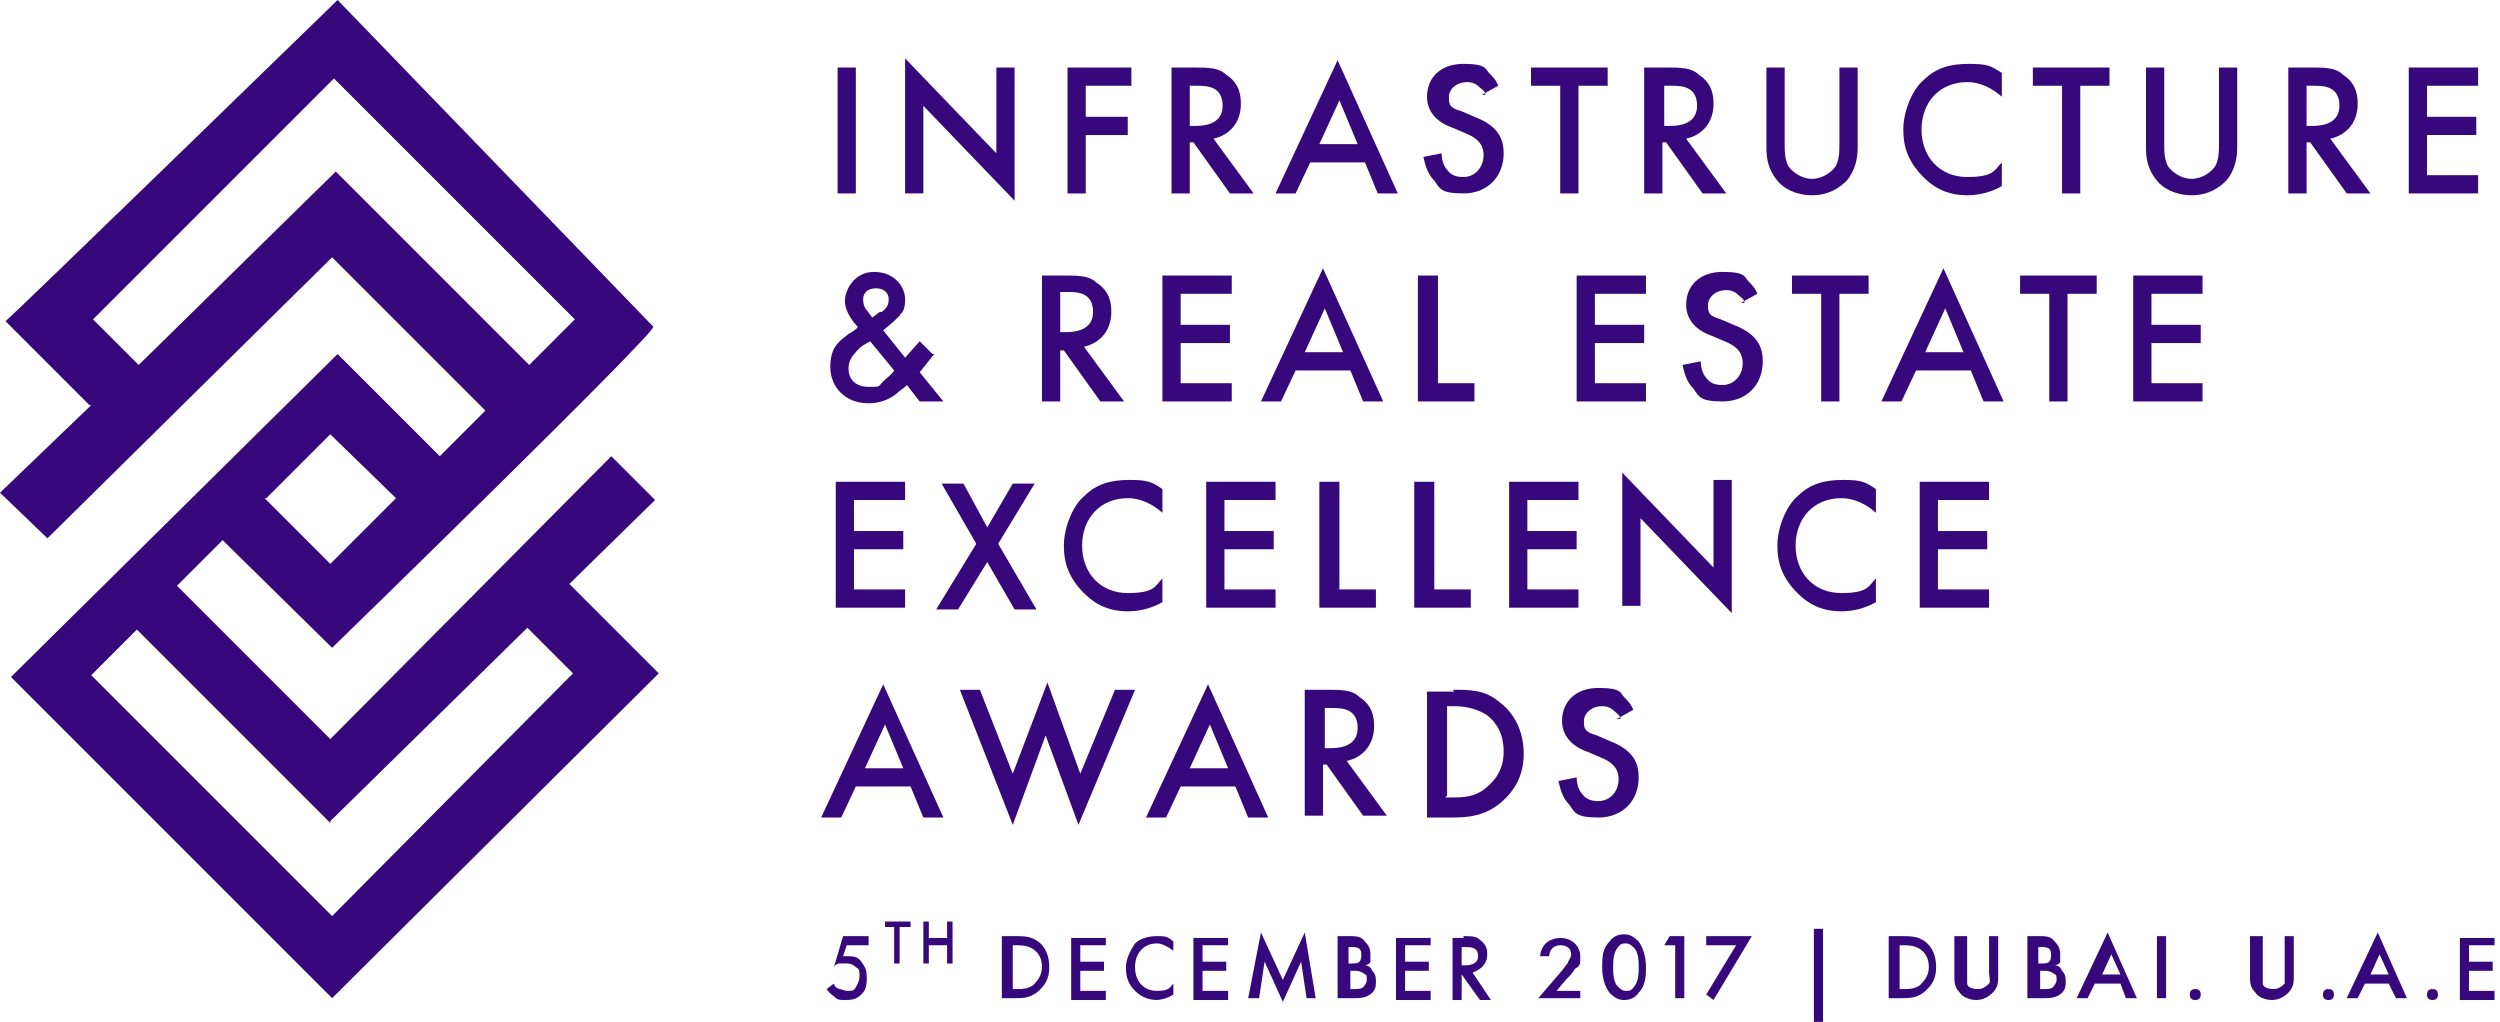 <?xml version="1.0" encoding="UTF-8"?>
<svg id="Layer_1" xmlns="http://www.w3.org/2000/svg" version="1.1" viewBox="0 0 137 56">
  <!-- Generator: Adobe Illustrator 29.4.0, SVG Export Plug-In . SVG Version: 2.1.0 Build 152)  -->
  <defs>
    <style>
      .st0 {
        fill: #37087c;
      }
    </style>
  </defs>
  <path class="st0" d="M5,22.2L0,27l2.6,2.5,15.6-15.4,8.4,8.4-2.5,2.5-5.6-5.6L.6,37.1s17.5,17.5,17.6,17.6c.2-.2,17.9-17.8,17.9-17.8l-4.9-4.9,4.7-4.6-2.4-2.4-15.4,15.5-8.4-8.4,2.5-2.5,6,5.9s17.9-17.4,17.6-17.6L18.5,0S.5,17.5.3,17.6l4.6,4.6ZM18.1,45l10.8-10.6,2.5,2.5s-13,13.1-13.2,13.3l-13.2-13.2,2.5-2.5,10.6,10.6ZM31.4,17.6l-2.4,2.4-10.6-10.6-10.8,10.6-2.5-2.5,13.2-13.2,13.2,13.2ZM14.6,27.3l3.5-3.5,3.6,3.5-3.6,3.6-3.6-3.6h0Z"/>
  <path class="st0" d="M46.9,3.7v6.9h-1V3.7h1Z"/>
  <path class="st0" d="M49.6,10.6V3.2l5,5.2V3.7h1v7.3l-5-5.2v4.8h-1Z"/>
  <path class="st0" d="M61.9,4.7h-2.4v1.7h2.3v1h-2.3v3.2h-1V3.7h3.5v1Z"/>
  <path class="st0" d="M65.4,3.7c.8,0,1.4,0,1.8.4.8.5.8,1.3.8,1.6,0,1-.6,1.7-1.5,1.9l2.2,3h-1.3l-2-2.8h-.2v2.8h-1V3.7h1.2ZM65.2,6.9h.3c.3,0,1.5,0,1.5-1.1s-.9-1.1-1.4-1.1h-.4v2.2Z"/>
  <path class="st0" d="M74.8,8.9h-3l-.8,1.7h-1.1l3.4-7.3,3.3,7.3h-1.1l-.7-1.7ZM74.4,7.9l-1-2.4-1.1,2.4h2.1Z"/>
  <path class="st0" d="M81.4,5.2c0-.2-.2-.3-.3-.4-.2-.2-.4-.3-.7-.3-.6,0-1,.4-1,.8s0,.6.7.8l.7.3c1.3.5,1.6,1.2,1.6,2,0,1.3-.9,2.2-2.2,2.2s-1.3-.3-1.6-.7c-.4-.4-.5-.9-.6-1.3l1-.2c0,.3.1.7.3.9.2.3.5.4.9.4.6,0,1.1-.5,1.1-1.2s-.5-1-1-1.2l-.7-.3c-.6-.2-1.4-.7-1.4-1.7s.7-1.8,2-1.8,1.2.3,1.4.5c.2.2.4.4.5.7l-.9.5h0Z"/>
  <path class="st0" d="M86.5,4.7v5.9h-1v-5.9h-1.6v-1h4.2v1h-1.6Z"/>
  <path class="st0" d="M91.3,3.7c.8,0,1.4,0,1.8.4.8.5.8,1.3.8,1.6,0,1-.6,1.7-1.5,1.9l2.2,3h-1.3l-2-2.8h-.2v2.8h-1V3.7h1.2ZM91.2,6.9h.3c.3,0,1.5,0,1.5-1.1s-.9-1.1-1.4-1.1h-.4v2.2Z"/>
  <path class="st0" d="M97.8,3.7v4.2c0,.4,0,.8.2,1.2.2.3.7.7,1.3.7s1.1-.4,1.3-.7c.2-.4.2-.8.2-1.2V3.7h1v4.4c0,.5-.1,1.2-.6,1.8-.4.4-1,.8-1.9.8s-1.6-.4-1.9-.8c-.5-.6-.6-1.2-.6-1.8V3.7h1.1Z"/>
  <path class="st0" d="M109.7,5.3c-.8-.7-1.5-.8-1.9-.8-1.5,0-2.5,1.1-2.5,2.6s1,2.6,2.5,2.6,1.5-.4,1.9-.8v1.3c-.7.4-1.4.5-1.9.5-1.3,0-2-.6-2.4-1-.8-.8-1.1-1.6-1.1-2.6s.5-2.2,1.1-2.7c.7-.7,1.5-.9,2.5-.9s1.2.1,1.8.5v1.2h0Z"/>
  <path class="st0" d="M114,4.7v5.9h-1v-5.9h-1.6v-1h4.2v1h-1.6Z"/>
  <path class="st0" d="M118.6,3.7v4.2c0,.4,0,.8.2,1.2.2.3.7.7,1.3.7s1.1-.4,1.3-.7c.2-.4.2-.8.2-1.2V3.7h1v4.4c0,.5-.1,1.2-.6,1.8-.4.4-1,.8-1.9.8s-1.6-.4-1.9-.8c-.5-.6-.6-1.2-.6-1.8V3.7h1.1Z"/>
  <path class="st0" d="M126.6,3.7c.8,0,1.4,0,1.8.4.8.5.8,1.3.8,1.6,0,1-.6,1.7-1.5,1.9l2.2,3h-1.3l-2-2.8h-.2v2.8h-1V3.7h1.2ZM126.4,6.9h.3c.3,0,1.5,0,1.5-1.1s-.9-1.1-1.4-1.1h-.4v2.2Z"/>
  <path class="st0" d="M135.8,4.7h-2.8v1.7h2.7v1h-2.7v2.2h2.8v1h-3.8V3.7h3.8v1Z"/>
  <path class="st0" d="M51.2,19.4l-.8,1,1.3,1.6h-1.3l-.7-.9c-.2.2-.4.3-.6.5-.4.3-.9.5-1.5.5-1.3,0-2.1-.9-2.1-2s.5-1.4,1-1.8c.2-.1.5-.3.5-.4-.2-.2-.7-.8-.7-1.4s.5-1.6,1.6-1.6,1.7.8,1.7,1.5-.2.7-.3.9c-.2.2-.4.4-.9.8l1.2,1.5.8-.9.7.7h0ZM47.7,18.7c-.2.1-.6.3-.8.6-.3.3-.4.6-.4.9,0,.6.4,1,1.1,1s.5,0,.8-.3c.2-.2.5-.4.6-.6l-1.4-1.7ZM48.3,17.1c.3-.2.4-.4.4-.7s-.2-.6-.7-.6-.7.3-.7.6.1.5.2.6l.3.4.4-.3Z"/>
  <path class="st0" d="M58.3,15.1c.8,0,1.4,0,1.8.4.8.5.8,1.3.8,1.6,0,1-.6,1.7-1.5,1.9l2.2,3h-1.3l-2-2.8h-.2v2.8h-1v-6.9h1.2ZM58.1,18.2h.3c.3,0,1.5,0,1.5-1.1s-.9-1.1-1.4-1.1h-.4v2.2Z"/>
  <path class="st0" d="M67.5,16.1h-2.8v1.7h2.7v1h-2.7v2.2h2.8v1h-3.8v-6.9h3.8v1h0Z"/>
  <path class="st0" d="M74,20.3h-3l-.8,1.7h-1.1l3.4-7.3,3.3,7.3h-1.1l-.7-1.7ZM73.6,19.3l-1-2.4-1.1,2.4h2.1Z"/>
  <path class="st0" d="M78.8,15.1v5.9h2v1h-3.1v-6.9h1Z"/>
  <path class="st0" d="M90.2,16.1h-2.8v1.7h2.7v1h-2.7v2.2h2.8v1h-3.8v-6.9h3.8v1h0Z"/>
  <path class="st0" d="M95.6,16.6c0-.2-.2-.3-.3-.4-.2-.2-.4-.3-.7-.3-.6,0-1,.4-1,.8s0,.6.7.8l.7.3c1.3.5,1.6,1.2,1.6,2,0,1.3-.9,2.2-2.2,2.2s-1.3-.3-1.6-.7c-.4-.4-.5-.9-.6-1.3l1-.2c0,.3.1.7.3.9.2.3.5.4.9.4.6,0,1.1-.5,1.1-1.2s-.5-1-1-1.2l-.7-.3c-.6-.2-1.4-.7-1.4-1.7s.7-1.8,2-1.8,1.2.3,1.4.5c.2.2.4.4.5.7l-.9.5h0Z"/>
  <path class="st0" d="M100.8,16.1v5.9h-1v-5.9h-1.6v-1h4.2v1h-1.6Z"/>
  <path class="st0" d="M108,20.3h-3l-.8,1.7h-1.1l3.4-7.3,3.3,7.3h-1.1l-.7-1.7ZM107.6,19.3l-1-2.4-1.1,2.4h2.1Z"/>
  <path class="st0" d="M113.3,16.1v5.9h-1v-5.9h-1.6v-1h4.2v1h-1.6Z"/>
  <path class="st0" d="M120.7,16.1h-2.8v1.7h2.7v1h-2.7v2.2h2.8v1h-3.8v-6.9h3.8v1h0Z"/>
  <path class="st0" d="M49.6,27.4h-2.8v1.7h2.7v1h-2.7v2.2h2.8v1h-3.8v-6.9h3.8v1h0Z"/>
  <path class="st0" d="M53.5,29.8l-1.9-3.3h1.2l1.3,2.4,1.4-2.4h1.2l-2,3.3,2.1,3.6h-1.2l-1.5-2.6-1.6,2.6h-1.2l2.2-3.6Z"/>
  <path class="st0" d="M63.7,28.1c-.8-.7-1.5-.8-1.9-.8-1.5,0-2.5,1.1-2.5,2.6s1,2.6,2.5,2.6,1.5-.4,1.9-.8v1.3c-.7.4-1.4.5-1.9.5-1.3,0-2-.6-2.4-1-.8-.8-1.1-1.6-1.1-2.6s.5-2.2,1.1-2.7c.7-.7,1.5-.9,2.5-.9s1.2.1,1.8.5v1.2h0Z"/>
  <path class="st0" d="M69.9,27.4h-2.8v1.7h2.7v1h-2.7v2.2h2.8v1h-3.8v-6.9h3.8v1h0Z"/>
  <path class="st0" d="M73.4,26.4v5.9h2v1h-3.1v-6.9h1Z"/>
  <path class="st0" d="M78.6,26.4v5.9h2v1h-3.1v-6.9h1Z"/>
  <path class="st0" d="M86.5,27.4h-2.8v1.7h2.7v1h-2.7v2.2h2.8v1h-3.8v-6.9h3.8v1h0Z"/>
  <path class="st0" d="M88.9,33.3v-7.4l5,5.2v-4.8h1v7.3l-5-5.2v4.8h-1Z"/>
  <path class="st0" d="M102.8,28.1c-.8-.7-1.5-.8-1.9-.8-1.5,0-2.5,1.1-2.5,2.6s1,2.6,2.5,2.6,1.5-.4,1.9-.8v1.3c-.7.4-1.4.5-1.9.5-1.3,0-2-.6-2.4-1-.8-.8-1.1-1.6-1.1-2.6s.5-2.2,1.1-2.7c.7-.7,1.5-.9,2.5-.9s1.2.1,1.8.5v1.2h0Z"/>
  <path class="st0" d="M109,27.4h-2.8v1.7h2.7v1h-2.7v2.2h2.8v1h-3.8v-6.9h3.8v1h0Z"/>
  <path class="st0" d="M49.9,43.1h-3l-.8,1.7h-1.1l3.4-7.3,3.3,7.3h-1.1l-.7-1.7ZM49.5,42.1l-1-2.4-1.1,2.4h2.1Z"/>
  <path class="st0" d="M53.7,37.8l1.8,4.6,1.9-5,1.8,5,1.9-4.6h1.1l-3.1,7.4-1.8-4.9-1.8,4.9-2.9-7.4h1.1,0Z"/>
  <path class="st0" d="M67.7,43.1h-3l-.8,1.7h-1.1l3.4-7.3,3.3,7.3h-1.1l-.7-1.7ZM67.3,42.1l-1-2.4-1.1,2.4h2.1Z"/>
  <path class="st0" d="M72.7,37.8c.8,0,1.4,0,1.8.4.8.5.8,1.3.8,1.6,0,1-.6,1.7-1.5,1.9l2.2,3h-1.3l-2-2.8h-.2v2.8h-1v-6.9h1.2ZM72.6,41h.3c.3,0,1.5,0,1.5-1.1s-.9-1.1-1.4-1.1h-.4v2.2Z"/>
  <path class="st0" d="M79.6,37.8c1,0,1.8,0,2.6.7.8.6,1.3,1.6,1.3,2.8s-.5,2.1-1.4,2.8c-.8.6-1.6.7-2.5.7h-1.4v-6.9h1.5ZM79.2,43.7h.4c.5,0,1.2,0,1.8-.5.5-.4,1-1,1-2s-.4-1.6-.9-2c-.6-.4-1.3-.5-1.8-.5h-.4v4.9Z"/>
  <path class="st0" d="M88.8,39.4c0-.2-.2-.3-.3-.4-.2-.2-.4-.3-.7-.3-.6,0-1,.4-1,.8s0,.6.7.8l.7.3c1.3.5,1.6,1.2,1.6,2,0,1.3-.9,2.2-2.2,2.2s-1.3-.3-1.6-.7c-.4-.4-.5-.9-.6-1.3l1-.2c0,.3.1.7.3.9.2.3.5.4.9.4.6,0,1.1-.5,1.1-1.2s-.5-1-1-1.2l-.7-.3c-.6-.2-1.4-.7-1.4-1.7s.7-1.8,2-1.8,1.2.3,1.4.5c.2.2.4.4.5.7l-.9.5h0Z"/>
  <path class="st0" d="M47.4,51.8h-1l-.2.6h.2c.3,0,.6,0,.8.3s.3.4.3.9-.1.7-.3.9c-.3.3-.6.3-.9.3s-.4,0-.6-.2c0,0-.3-.2-.4-.4l.4-.3s0,.2.3.3c.1,0,.3.1.4.1.3,0,.4,0,.5-.2,0,0,.2-.3.2-.6s0-.4-.2-.5c-.2-.2-.4-.2-.5-.2s-.3,0-.4,0c0,0-.2,0-.3.2l.5-1.7h1.4v.5h0Z"/>
  <path class="st0" d="M49.3,50.8v2h-.3v-2h-.5v-.3h1.4v.3h-.5Z"/>
  <path class="st0" d="M50.9,51.4h1v-.9h.3v2.3h-.3v-1h-1v1h-.3v-2.3h.3v.9Z"/>
  <path class="st0" d="M55.6,51.3c.5,0,.9,0,1.3.3.4.3.6.8.6,1.4s-.2,1-.7,1.4c-.4.3-.8.3-1.2.3h-.7v-3.4h.7ZM55.5,54.2h.2c.3,0,.6,0,.9-.2.2-.2.5-.5.5-1s-.2-.8-.5-1c-.3-.2-.7-.2-.9-.2h-.2v2.4h0Z"/>
  <path class="st0" d="M60.6,51.8h-1.4v.9h1.3v.5h-1.3v1.1h1.4v.5h-1.9v-3.4h1.9v.5Z"/>
  <path class="st0" d="M64.3,52.1c-.4-.3-.7-.4-.9-.4-.7,0-1.2.5-1.2,1.3s.5,1.3,1.2,1.3.7-.2.9-.4v.6c-.3.2-.7.3-.9.3-.6,0-1-.3-1.2-.5-.4-.4-.5-.8-.5-1.3s.3-1,.5-1.3c.3-.3.8-.4,1.2-.4s.6,0,.9.3v.6Z"/>
  <path class="st0" d="M67.3,51.8h-1.4v.9h1.3v.5h-1.3v1.1h1.4v.5h-1.9v-3.4h1.9v.5Z"/>
  <path class="st0" d="M68.4,54.7l.7-3.6,1.2,2.6,1.2-2.6.6,3.6h-.5l-.3-2-1,2.2-1-2.2-.3,2h-.5Z"/>
  <path class="st0" d="M73.9,51.3c.4,0,.7,0,.9.3.2.2.3.4.3.7s0,.3,0,.4c0,.1-.2.2-.3.2,0,0,.3,0,.4.3.2.2.2.4.2.6s0,.4-.2.6c-.3.3-.7.3-1,.3h-.9v-3.4h.5ZM73.9,52.8h.2c.1,0,.3,0,.4-.1.1-.1.1-.3.1-.4s0-.2-.1-.3c-.1-.1-.3-.1-.4-.1h-.2v1h0ZM73.9,54.2h.3c.2,0,.4,0,.5-.1,0,0,.2-.2.2-.4s0-.3-.1-.3c-.1-.1-.3-.2-.5-.2h-.3v1Z"/>
  <path class="st0" d="M78.4,51.8h-1.4v.9h1.3v.5h-1.3v1.1h1.4v.5h-1.9v-3.4h1.9v.5Z"/>
  <path class="st0" d="M80.2,51.3c.4,0,.7,0,.9.2.4.3.4.6.4.8,0,.5-.3.8-.8,1l1,1.5h-.6l-1-1.4h0v1.4h-.5v-3.4h.6ZM80.1,52.9h.2c.1,0,.7,0,.7-.5s-.4-.5-.7-.5h-.2v1.1Z"/>
  <path class="st0" d="M86.6,54.7h-2.3l1.2-1.4c.1-.1.3-.4.4-.5,0-.1.2-.3.2-.5,0-.3-.2-.5-.6-.5s-.6.3-.6.6h-.5c0-.3.2-.6.3-.7.1-.1.4-.3.8-.3.7,0,1.1.5,1.1,1s0,.5-.3.7c-.1.2-.3.4-.5.6l-.5.6h1.3v.5h0Z"/>
  <path class="st0" d="M88.2,54.4c-.3-.4-.4-.9-.4-1.4s0-1,.4-1.4c.2-.3.5-.4.8-.4s.5.1.8.4c.3.4.4,1,.4,1.4s0,1-.4,1.4c-.2.3-.5.4-.8.4s-.5-.1-.8-.4ZM88.6,52c-.2.3-.2.7-.2,1s0,.7.2,1c.2.2.3.3.5.3s.3,0,.5-.3c.2-.3.2-.7.2-1s0-.7-.2-1c-.2-.2-.3-.3-.5-.3s-.3,0-.5.3Z"/>
  <path class="st0" d="M91.8,51.8h-.6l.3-.5h.8v3.4h-.5v-2.9h0Z"/>
  <path class="st0" d="M95.2,51.8h-1.7v-.5h2.5l-2.1,3.5-.4-.3,1.7-2.8h0Z"/>
  <path class="st0" d="M99.4,50.9h.5v5.1h-.5v-5.1Z"/>
  <path class="st0" d="M104.2,51.3c.5,0,.9,0,1.3.3.4.3.6.8.6,1.4s-.2,1-.7,1.4c-.4.3-.8.3-1.2.3h-.7v-3.4h.7ZM104.1,54.2h.2c.3,0,.6,0,.9-.2.2-.2.5-.5.5-1s-.2-.8-.5-1c-.3-.2-.7-.2-.9-.2h-.2v2.4h0Z"/>
  <path class="st0" d="M107.8,51.3v2c0,.2,0,.4,0,.6s.3.3.6.3.5-.2.6-.3,0-.4,0-.6v-2h.5v2.2c0,.3,0,.6-.3.9-.2.2-.5.4-.9.4s-.8-.2-.9-.4c-.3-.3-.3-.6-.3-.9v-2.2h.5Z"/>
  <path class="st0" d="M111.7,51.3c.4,0,.7,0,.9.3.2.2.3.4.3.7s0,.3,0,.4c0,.1-.2.2-.3.2,0,0,.3,0,.4.3.2.2.2.4.2.6s0,.4-.2.6c-.3.3-.7.3-1,.3h-.9v-3.4h.5ZM111.7,52.8h.2c.1,0,.3,0,.4-.1.1-.1.1-.3.1-.4s0-.2-.1-.3c-.1-.1-.3-.1-.4-.1h-.2v1h0ZM111.7,54.2h.3c.2,0,.4,0,.5-.1,0,0,.2-.2.2-.4s0-.3-.1-.3c-.1-.1-.3-.2-.5-.2h-.3v1Z"/>
  <path class="st0" d="M116.3,53.9h-1.5l-.4.8h-.6l1.7-3.6,1.6,3.6h-.6l-.3-.8ZM116.2,53.4l-.5-1.1-.5,1.1h1Z"/>
  <path class="st0" d="M118.7,51.3v3.4h-.5v-3.4h.5Z"/>
  <path class="st0" d="M120.3,54.2c.2,0,.3.1.3.3s-.1.3-.3.3-.3-.1-.3-.3.1-.3.3-.3Z"/>
  <path class="st0" d="M124,51.3v2c0,.2,0,.4,0,.6s.3.3.6.3.5-.2.6-.3c0-.2,0-.4,0-.6v-2h.5v2.2c0,.3,0,.6-.3.9-.2.2-.5.4-.9.4s-.8-.2-.9-.4c-.3-.3-.3-.6-.3-.9v-2.2h.5Z"/>
  <path class="st0" d="M127.6,54.2c.2,0,.3.1.3.3s-.1.3-.3.3-.3-.1-.3-.3.1-.3.3-.3Z"/>
  <path class="st0" d="M131.1,53.9h-1.5l-.4.8h-.6l1.7-3.6,1.6,3.6h-.6l-.4-.8ZM130.9,53.4l-.5-1.1-.5,1.1h1Z"/>
  <path class="st0" d="M133.3,54.2c.2,0,.3.1.3.3s-.1.3-.3.3-.3-.1-.3-.3.1-.3.3-.3Z"/>
  <path class="st0" d="M136.7,51.8h-1.4v.9h1.3v.5h-1.3v1.1h1.4v.5h-1.9v-3.4h1.9v.5Z"/>
</svg>